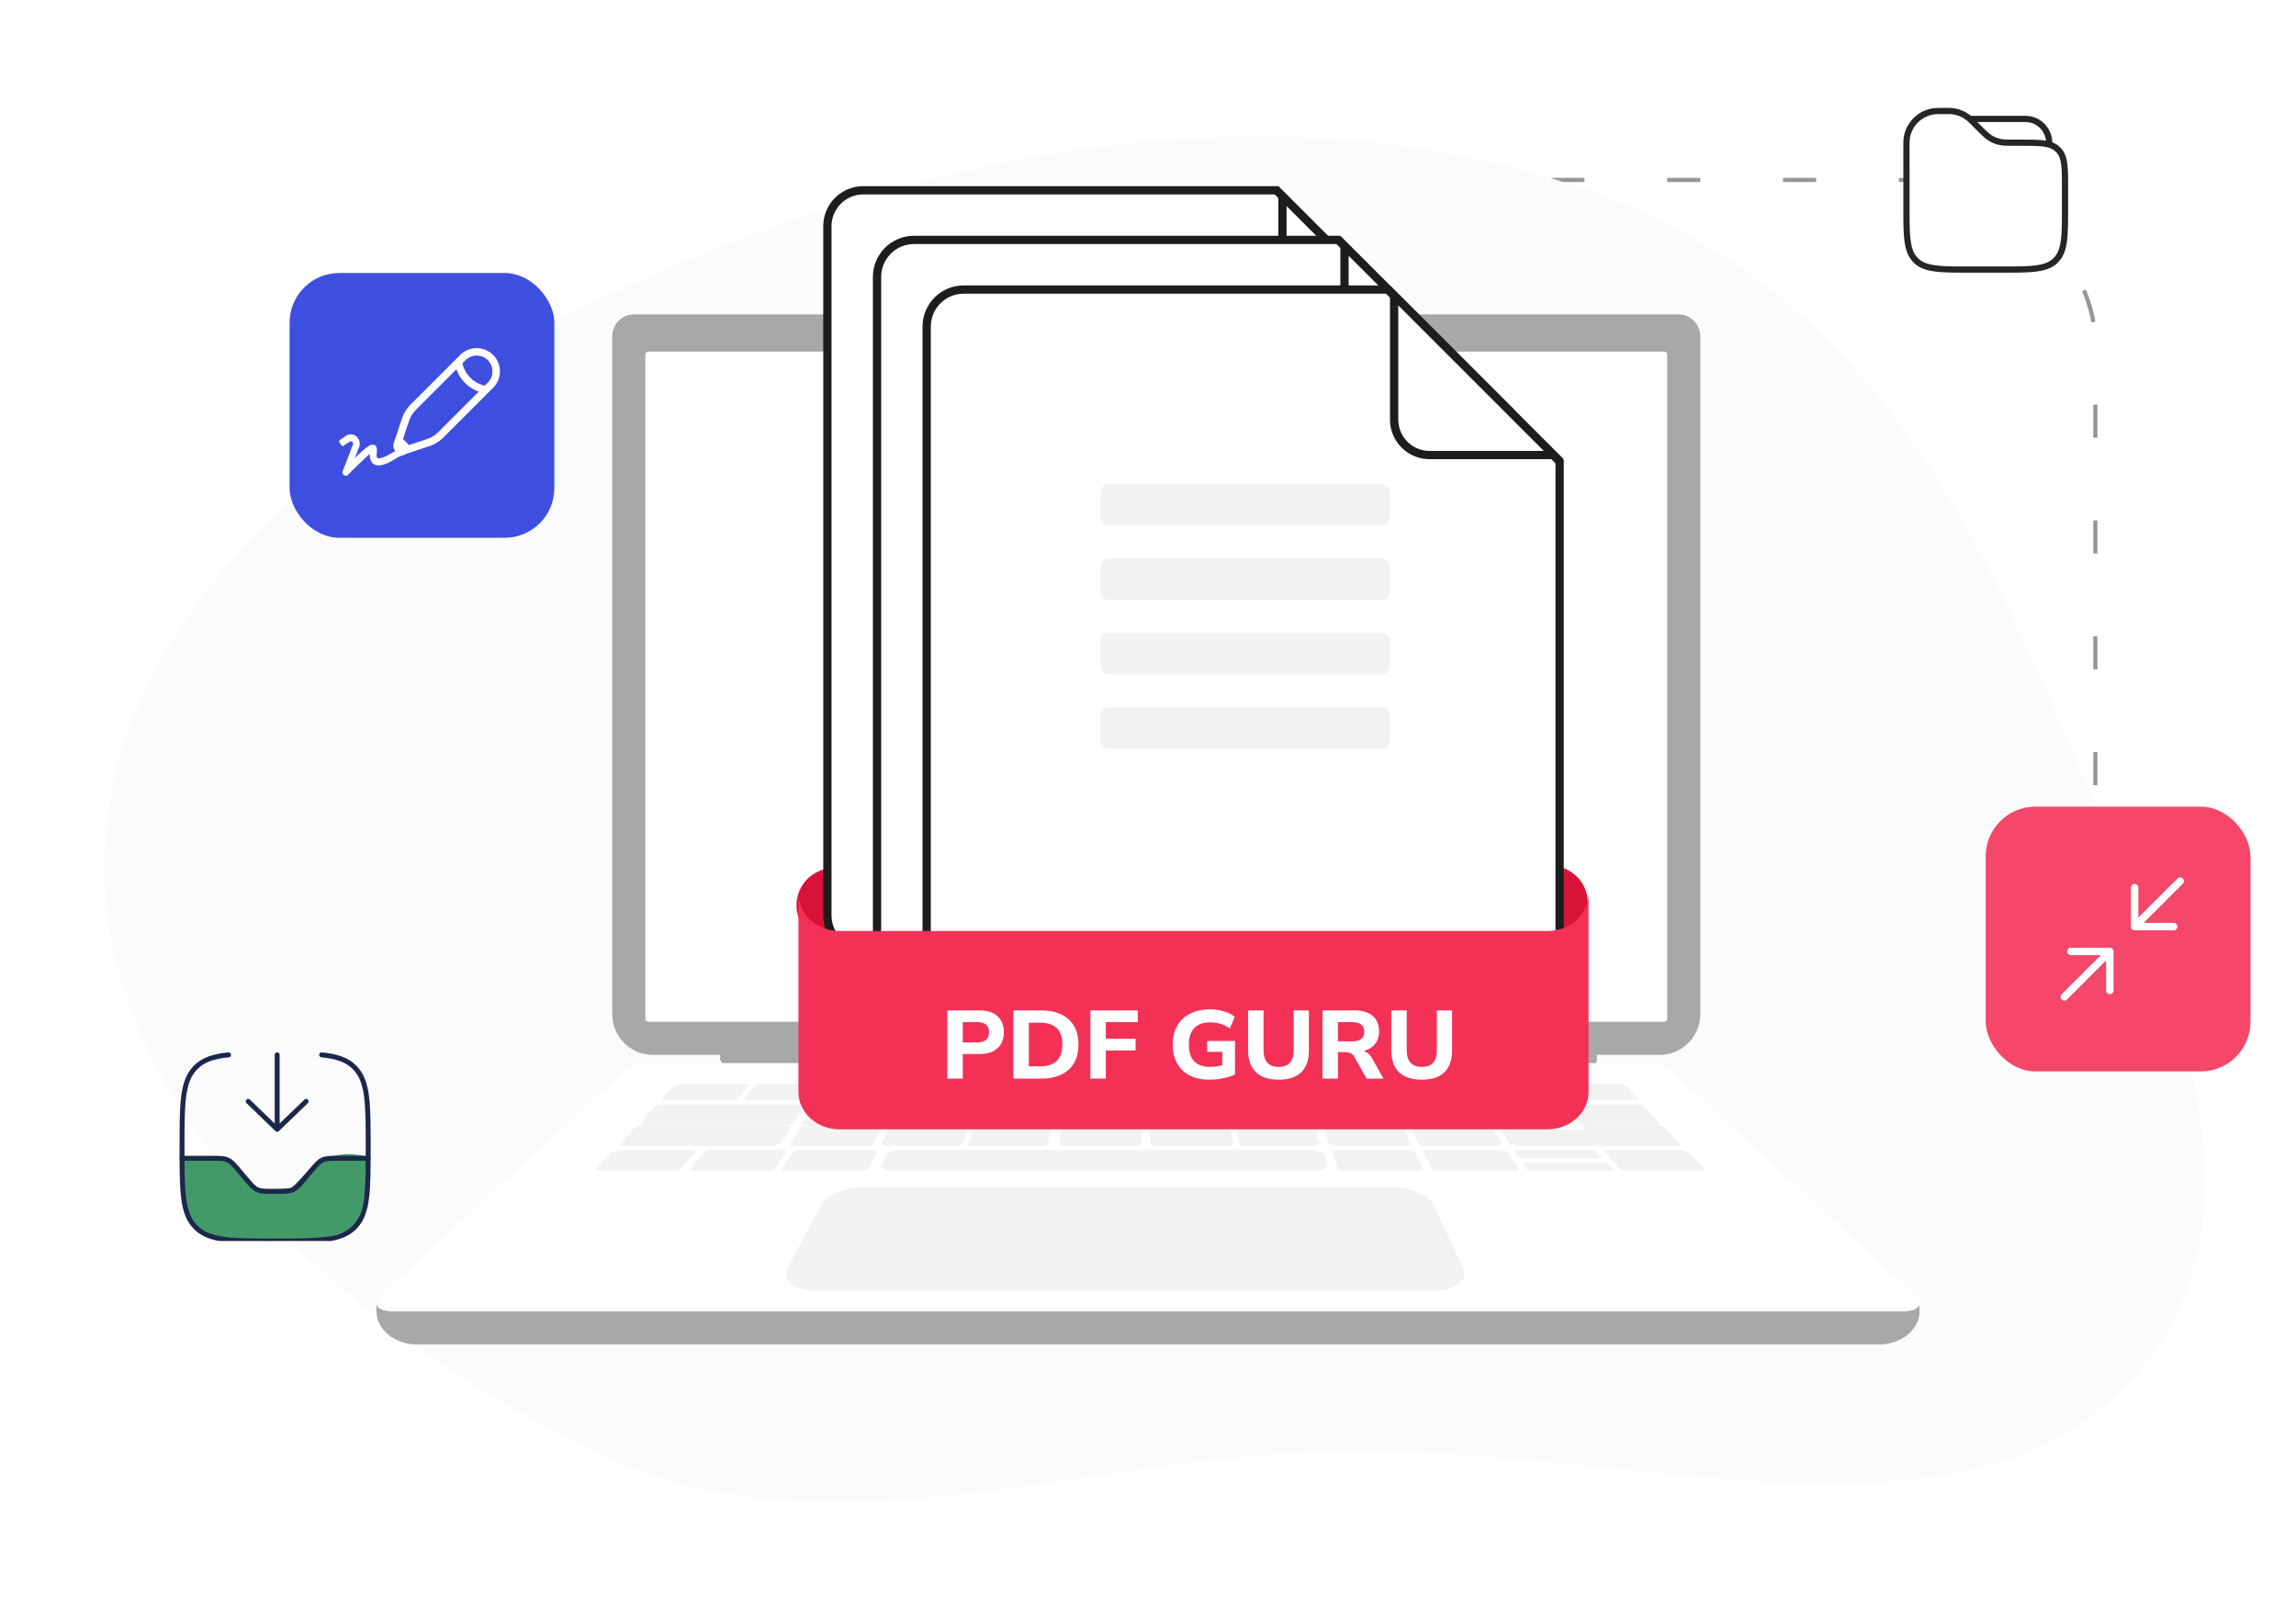 <svg xmlns="http://www.w3.org/2000/svg" width="555" height="386" fill="none"><rect width="255" height="222" x="251.5" y="43.5" stroke="#969696" stroke-dasharray="8 20" rx="39.5"/><path fill="#FBFBFB" fill-rule="evenodd" d="M25.321 207.209c1.69-60.45 59.494-107.702 127.095-138.339 68.06-30.845 153.27-49.592 229.835-23.424 72.472 24.77 97.684 87.587 121.907 143.641 22.088 51.114 49.301 111.28 5.087 150.24-41.646 36.696-122.16 9.331-188.643 11.502-61.525 2.009-122.739 26.353-176.085.407C77.67 318.722 23.716 264.587 25.321 207.209" clip-rule="evenodd"/><path fill="#E2E2E2" d="M280 81a1 1 0 1 1-1.998.002A1 1 0 0 1 280 81"/><path fill="#A8A8A8" d="M174 252h212v4.203c0 .993-.833 1.797-1.855 1.797H176.654c-1.465 0-2.654-1.152-2.654-2.571z"/><path fill="#A8A8A8" d="M153.305 76h252.39A5.304 5.304 0 0 1 411 81.3v163.868c0 5.427-4.408 9.832-9.84 9.832H157.84c-5.432 0-9.84-4.405-9.84-9.832V81.3c0-2.926 2.376-5.3 5.305-5.3"/><path fill="#fff" d="M403 246.258V85.742a.74.74 0 0 0-.741-.742H156.741a.74.74 0 0 0-.741.742v160.516c0 .41.332.742.741.742h245.518a.74.74 0 0 0 .741-.742"/><path fill="#A8A8A8" d="M463.998 316.951v-1.385L91 315v1.953c0 4.444 4.38 8.047 9.783 8.047h353.434c5.403 0 9.783-3.601 9.783-8.047z"/><path fill="#fff" d="M459.993 317H95.005c-4.013 0-5.194-1.904-2.7-4.195l58.237-53.522a8.63 8.63 0 0 1 5.845-2.283h242.226c2.162 0 4.246.815 5.845 2.283l58.238 53.522c2.494 2.291 1.312 4.195-2.7 4.195z"/><g fill="#D4D4D4" opacity=".3"><path d="M176.725 266h-15.886c-.681 0-1.017-.224-.744-.498l3.013-3.032c.257-.258 1.006-.47 1.666-.47h15.359c.66 0 1.021.212.804.47l-2.551 3.032c-.23.274-.977.498-1.661.498M196.423 266h-15.547c-.667 0-1.032-.224-.812-.498l2.447-3.032c.209-.258.907-.47 1.553-.47h15.031c.646 0 1.035.212.865.47l-1.994 3.032c-.18.274-.874.498-1.543.498M216.941 266h-15.98c-.685 0-1.099-.224-.919-.498l2.002-3.032c.17-.258.853-.47 1.515-.47h15.45c.664 0 1.099.212.968.47l-1.535 3.032c-.138.274-.813.498-1.501.498M257.153 266h-16.049c-.689 0-1.181-.224-1.094-.498l.976-3.032c.084-.258.697-.47 1.363-.47h15.516c.668 0 1.177.212 1.132.47l-.507 3.032c-.047.274-.648.498-1.337.498M236.61 266h-15.607c-.669 0-1.111-.224-.98-.498l1.451-3.032c.124-.258.754-.47 1.403-.47h15.089c.649 0 1.109.212 1.024.47l-.997 3.032c-.089.274-.713.498-1.383.498M296.861 266h-15.58c-.668 0-1.221-.224-1.225-.498L280 262.47c-.004-.258.522-.47 1.167-.47h15.063c.648 0 1.213.212 1.256.47l.511 3.032c.046.274-.463.498-1.132.498zM317.91 266h-15.991c-.686 0-1.291-.224-1.342-.498l-.574-3.032c-.049-.258.455-.47 1.12-.47h15.459c.665 0 1.279.212 1.368.47l1.038 3.032c.094.274-.39.498-1.076.498zM337.008 266h-15.549c-.667 0-1.293-.224-1.388-.498l-1.059-3.032c-.091-.258.363-.47 1.009-.47h15.034c.646 0 1.278.212 1.408.47l1.512 3.032c.136.274-.297.498-.967.498M358.05 266h-15.923c-.683 0-1.362-.224-1.505-.498l-1.597-3.032c-.135-.258.294-.47.954-.47h15.393c.662 0 1.345.212 1.521.47l2.062 3.032c.186.274-.22.498-.905.498M394.823 266h-32.708c-.956 0-1.958-.315-2.224-.7l-1.83-2.639c-.252-.365.299-.661 1.224-.661h31.621c.924 0 1.975.296 2.337.661l2.624 2.639c.382.383-.088.7-1.044.7M276.781 266H261.15c-.67 0-1.187-.224-1.148-.498l.446-3.032c.038-.258.6-.47 1.25-.47h15.112c.65 0 1.182.212 1.182.47l.008 3.032c0 .274-.548.498-1.219.498M383.587 272h16.552c.712 0 1.05-.282.754-.624l-3.269-3.789c-.279-.324-1.067-.587-1.753-.587h-15.98c-.686 0-1.056.263-.819.587l2.768 3.789c.25.342 1.037.624 1.749.624zM362.848 272h16.249c.699 0 1.07-.282.83-.624l-2.667-3.789c-.228-.324-.964-.587-1.638-.587h-15.687c-.674 0-1.075.263-.89.587l2.173 3.789c.197.342.929.624 1.628.624zM342.283 272h16.722c.719 0 1.143-.282.947-.624l-2.183-3.789c-.185-.324-.904-.587-1.598-.587h-16.144c-.693 0-1.143.263-1.001.587l1.678 3.789c.151.342.864.624 1.581.624zM299.875 272h16.03c.689 0 1.176-.282 1.084-.624l-1.019-3.789c-.088-.324-.701-.587-1.366-.587h-15.476c-.665 0-1.172.263-1.125.587l.534 3.789c.049.342.65.624 1.34.624zM320.567 272h16.389c.704 0 1.16-.282 1.018-.624l-1.591-3.789c-.136-.324-.803-.587-1.483-.587h-15.822c-.68 0-1.159.263-1.067.587l1.094 3.789c.098.342.757.624 1.46.624zM258.198 272h16.452c.708 0 1.289-.282 1.293-.624l.057-3.789c.004-.324-.55-.587-1.232-.587h-15.884c-.682 0-1.278.263-1.327.587l-.554 3.789c-.05.342.487.624 1.195.624M237.083 272h15.979c.687 0 1.29-.282 1.345-.624l.589-3.789c.051-.324-.45-.587-1.113-.587h-15.426c-.662 0-1.278.263-1.37.587l-1.074 3.789c-.098.342.385.624 1.07.624M216.031 272h16.34c.702 0 1.361-.282 1.465-.624l1.151-3.789c.098-.324-.377-.587-1.053-.587H218.16c-.678 0-1.347.263-1.487.587l-1.645 3.789c-.148.342.302.624 1.005.624zM194.987 272h16.667c.717 0 1.429-.282 1.587-.624l1.731-3.789c.147-.324-.298-.587-.989-.587h-16.091c-.691 0-1.412.263-1.604.587l-2.237 3.789c-.202.342.217.624.933.624zM156.191 272h33.504c.98 0 2.014-.396 2.296-.874l1.942-3.301c.267-.454-.288-.825-1.235-.825h-32.346c-.947 0-2.033.371-2.418.825l-2.788 3.301c-.406.48.063.874 1.043.874zM279.289 272h16.502c.71 0 1.251-.282 1.206-.624l-.496-3.789c-.043-.324-.636-.587-1.321-.587h-15.931c-.685 0-1.245.263-1.245.587l-.004 3.789c0 .342.579.624 1.289.624M367.017 277h37.82c.976 0 1.427-.352 1.005-.782l-2.44-2.476c-.403-.41-1.506-.742-2.452-.742h-36.655c-.947 0-1.498.334-1.225.742l1.651 2.476c.285.428 1.321.782 2.296.782"/><path d="M344.515 277h17.459c.749 0 1.185-.281.972-.625l-2.374-3.789c-.203-.322-.957-.586-1.681-.586h-16.829c-.722 0-1.188.262-1.032.586l1.822 3.789c.165.344.915.625 1.665.625zM387.912 277h17.208c.739 0 1.08-.281.76-.625l-3.54-3.789c-.301-.322-1.131-.586-1.842-.586h-16.586c-.712 0-1.087.262-.832.586l2.996 3.789c.272.344 1.099.625 1.838.625zM300.998 277h16.857c.724 0 1.233-.281 1.132-.625l-1.116-3.789c-.095-.322-.742-.586-1.442-.586h-16.248c-.697 0-1.227.262-1.178.586l.584 3.789c.054.344.689.625 1.413.625zM322.743 277h17.172c.737 0 1.212-.281 1.055-.625l-1.736-3.789c-.147-.322-.849-.586-1.561-.586h-16.552c-.71 0-1.211.262-1.108.586l1.194 3.789c.107.344.801.625 1.538.625zM347.758 283h18.186c.781 0 1.227-.282.994-.625l-2.577-3.79c-.22-.323-1.012-.585-1.764-.585h-17.502c-.752 0-1.23.262-1.061.585l1.979 3.79c.179.343.965.625 1.747.625zM393.258 283h17.845c.767 0 1.108-.282.761-.625l-3.828-3.79c-.326-.323-1.193-.585-1.931-.585h-17.174c-.738 0-1.117.262-.841.585l3.241 3.79c.292.343 1.162.625 1.927.625M368.086 280h18.297c.487 0 .738-.17.559-.375l-1.097-1.259c-.175-.202-.711-.366-1.192-.366h-18.004c-.48 0-.754.164-.611.366l.896 1.259c.146.205.665.375 1.152.375M370.214 283h19.145c.511 0 .77-.17.577-.375l-1.175-1.26c-.187-.201-.751-.365-1.253-.365h-18.832c-.503 0-.788.164-.635.365l.958 1.26c.157.205.702.375 1.213.375zM324.931 283h17.945c.772 0 1.262-.282 1.089-.625l-1.892-3.79c-.162-.323-.899-.585-1.639-.585h-17.271c-.742 0-1.259.262-1.148.585l1.301 3.79c.118.343.846.625 1.617.625zM257.254 277h17.322c.744 0 1.356-.281 1.362-.625l.062-3.789c.004-.322-.577-.586-1.295-.586h-16.696c-.717 0-1.346.262-1.397.586l-.608 3.789c-.055.344.508.625 1.252.625zM235.131 277h16.801c.721 0 1.359-.281 1.418-.625l.646-3.789c.055-.322-.469-.586-1.166-.586h-16.194c-.695 0-1.347.262-1.446.586l-1.176 3.789c-.107.344.397.625 1.119.625zM215.569 283h102.664c1.758 0 2.988-.648 2.734-1.432l-.717-2.213c-.242-.748-1.823-1.355-3.518-1.355h-98.81c-1.695 0-3.378.607-3.749 1.355l-1.096 2.213c-.388.784.731 1.432 2.49 1.432zM214.071 277h17.116c.735 0 1.431-.281 1.544-.625l1.254-3.789c.107-.322-.385-.586-1.095-.586h-16.499c-.707 0-1.413.262-1.564.586l-1.795 3.789c-.161.344.306.625 1.041.625zM192.011 277h17.405c.747 0 1.499-.281 1.67-.625l1.882-3.789c.16-.322-.298-.586-1.02-.586h-16.776c-.72 0-1.478.262-1.685.586l-2.43 3.789c-.219.344.211.625.959.625zM190.055 283h18.185c.782 0 1.568-.282 1.747-.625l1.979-3.79c.169-.323-.309-.585-1.061-.585h-17.501c-.752 0-1.544.262-1.764.585l-2.578 3.79c-.234.343.213.625.995.625zM167.951 283h17.631c.758 0 1.568-.282 1.799-.625l2.562-3.79c.217-.323-.201-.585-.93-.585h-16.968c-.729 0-1.543.262-1.809.585l-3.142 3.79c-.285.343.101.625.859.625zM144.897 283h17.845c.767 0 1.635-.282 1.927-.625l3.241-3.79c.276-.323-.103-.585-.841-.585h-17.174c-.738 0-1.605.262-1.932.585l-3.827 3.79c-.348.343-.005.625.761.625M151.225 277h35.144c1.027 0 2.122-.395 2.433-.876l2.122-3.3c.292-.455-.282-.824-1.272-.824h-33.878c-.99 0-2.143.369-2.562.824l-3.046 3.3c-.444.481.033.876 1.061.876zM279.354 277h17.376c.746 0 1.316-.281 1.267-.625l-.544-3.789c-.047-.322-.672-.586-1.393-.586h-16.748c-.719 0-1.308.262-1.308.586l-.004 3.789c0 .344.61.625 1.357.625z"/></g><path fill="#D4D4D4" d="M346.379 312H197.376c-5.431 0-8.541-2.512-6.967-5.482l8.102-15.286c1.249-2.359 6.028-4.232 10.652-4.232h126.936c4.625 0 9.291 1.875 10.399 4.232l7.18 15.286c1.395 2.97-1.868 5.482-7.299 5.482" opacity=".3"/><path fill="#D71339" d="M210.372 220.549a9 9 0 0 0-7.145-10.533 9 9 0 0 0-10.533 7.145 9 9 0 0 0 7.145 10.533 9 9 0 0 0 10.533-7.145"/><path fill="#fff" stroke="#1D1D1D" stroke-width="2" d="M200 221.312V54.688c0-4.799 3.884-8.688 8.675-8.688h99.875L349 86.504v134.808c0 4.799-3.885 8.688-8.676 8.688H208.675c-4.789 0-8.675-3.887-8.675-8.688Z"/><path fill="#F2F2F2" d="M307 92h-64a2 2 0 0 0-2 2v6a2 2 0 0 0 2 2h64a2 2 0 0 0 2-2v-6a2 2 0 0 0-2-2M307 127h-64a2 2 0 0 0-2 2v6a2 2 0 0 0 2 2h64a2 2 0 0 0 2-2v-6a2 2 0 0 0-2-2M307 109h-64a2 2 0 0 0-2 2v6a2 2 0 0 0 2 2h64a2 2 0 0 0 2-2v-6a2 2 0 0 0-2-2M307 144h-64a2 2 0 0 0-2 2v6a2 2 0 0 0 2 2h64a2 2 0 0 0 2-2v-6a2 2 0 0 0-2-2"/><path fill="#fff" stroke="#1D1D1D" stroke-width="2" d="M310 76.653V47.414L347.586 85h-29.239A8.347 8.347 0 0 1 310 76.653Z"/><path fill="#fff" stroke="#1D1D1D" stroke-width="2" d="M212 238.051V66.949c0-4.943 3.999-8.949 8.932-8.949h102.531l41.536 41.608v138.443c0 4.943-3.999 8.949-8.931 8.949H220.932c-4.931 0-8.932-4.004-8.932-8.949Z"/><path fill="#F2F2F2" d="M322 105h-66a2 2 0 0 0-2 2v6a2 2 0 0 0 2 2h66a2 2 0 0 0 2-2v-6a2 2 0 0 0-2-2M322 141h-66a2 2 0 0 0-2 2v6a2 2 0 0 0 2 2h66a2 2 0 0 0 2-2v-6a2 2 0 0 0-2-2M322 123h-66a2 2 0 0 0-2 2v6a2 2 0 0 0 2 2h66a2 2 0 0 0 2-2v-6a2 2 0 0 0-2-2M322 159h-66a2 2 0 0 0-2 2v6a2 2 0 0 0 2 2h66a2 2 0 0 0 2-2v-6a2 2 0 0 0-2-2"/><path fill="#fff" stroke="#1D1D1D" stroke-width="2" d="M325 89.425v-30.01L363.586 98h-30.011A8.575 8.575 0 0 1 325 89.425Z"/><path fill="#D71339" d="M383.586 220.375a9 9 0 0 0-6.692-10.826 9 9 0 1 0-4.135 17.518 9 9 0 0 0 10.827-6.692"/><path fill="#fff" stroke="#1D1D1D" stroke-width="2" d="M224 250.051V78.949c0-4.943 3.999-8.949 8.932-8.949h102.531l41.536 41.608v138.443c0 4.943-3.999 8.949-8.931 8.949H232.932c-4.931 0-8.932-4.004-8.932-8.949Z"/><path fill="#F2F2F2" d="M334 117h-66a2 2 0 0 0-2 2v6a2 2 0 0 0 2 2h66a2 2 0 0 0 2-2v-6a2 2 0 0 0-2-2M334 153h-66a2 2 0 0 0-2 2v6a2 2 0 0 0 2 2h66a2 2 0 0 0 2-2v-6a2 2 0 0 0-2-2M334 135h-66a2 2 0 0 0-2 2v6a2 2 0 0 0 2 2h66a2 2 0 0 0 2-2v-6a2 2 0 0 0-2-2M334 171h-66a2 2 0 0 0-2 2v6a2 2 0 0 0 2 2h66a2 2 0 0 0 2-2v-6a2 2 0 0 0-2-2"/><path fill="#fff" stroke="#1D1D1D" stroke-width="2" d="M337 101.425v-30.01L375.586 110h-30.011a8.575 8.575 0 0 1-8.575-8.575Z"/><g filter="url(#a)"><path fill="#F33157" d="M374.074 227.052H202.926c-5.482 0-9.926-4.053-9.926-9.052v47.948c0 4.999 4.444 9.052 9.926 9.052h171.148c5.482 0 9.926-4.053 9.926-9.052V218c0 4.999-4.444 9.052-9.926 9.052"/></g><g clip-path="url(#b)"><path fill="#449968" d="M54.24 279.593H44.162c-1.209 15.101 4.535 19.387 9.069 19.387L64.315 300l11.587-.51c2.183-.17 7.153-1.02 9.572-3.061s3.358-11.054 3.526-15.306l-.503-1.529c-5.643-1.633-10.58.509-12.091 1.529l-6.046 6.122c-2.183.17-6.952.408-8.564 0s-4.534-5.101-7.557-7.652"/><path stroke="#1C274C" stroke-linecap="round" stroke-linejoin="round" stroke-width="1.19" d="M67 255v18m0 0 7-6.75M67 273l-7-6.75"/><path stroke="#1C274C" stroke-linecap="round" stroke-width="1.19" d="M44 280h7.11c2.037 0 3.056 0 3.95.418.896.418 1.558 1.204 2.884 2.775l1.362 1.614c1.326 1.571 1.988 2.357 2.883 2.775s1.914.418 3.95.418h.722c2.036 0 3.054 0 3.95-.418.895-.418 1.557-1.204 2.883-2.775l1.362-1.614c1.326-1.571 1.988-2.357 2.883-2.775.896-.418 1.914-.418 3.95-.418H89"/><path stroke="#1C274C" stroke-linecap="round" stroke-width="1.19" d="M77.75 255c3.657.362 6.118 1.18 7.955 3.029C89 261.345 89 266.682 89 277.356s0 16.012-3.295 19.328S77.107 300 66.5 300s-15.91 0-19.205-3.316S44 288.031 44 277.356s0-16.011 3.295-19.327c1.837-1.849 4.298-2.667 7.955-3.029"/></g><rect width="64" height="64" x="70" y="66" fill="#3E4FE0" rx="12"/><path fill="#fff" d="M97.59 108.318c-1.292.089-3.145 1.412-4.077 1.846a5.1 5.1 0 0 1-1.903.639c-.568 0-.654-.415-.537-1.342.03-.204.296-2.05-1.069-1.967-.617.038-1.606.639-4.237 3.258l1.038-2.696a2.3 2.3 0 0 0 .076-1.401 2.24 2.24 0 0 0-.745-1.172 2.12 2.12 0 0 0-1.273-.482 2.1 2.1 0 0 0-1.301.397l-1.377.952a.433.433 0 0 0-.124.575l.432.697a.404.404 0 0 0 .556.127l1.452-.971a.55.55 0 0 1 .649.052.6.6 0 0 1 .166.651l-2.47 6.389a.86.86 0 0 0-.017.552.83.83 0 0 0 .323.441.784.784 0 0 0 1.003-.099c1.056-1.092 3.873-3.903 5.281-5.066-.068.378-.056.767.033 1.141.09.373.255.723.486 1.025.213.221.469.393.751.503s.585.156.886.135a6.2 6.2 0 0 0 2.557-.773c.828-.383 2.47-1.622 3.465-1.705a.4.4 0 0 0 .27-.126.42.42 0 0 0 .113-.283v-.831a.43.43 0 0 0-.1-.329.39.39 0 0 0-.307-.137"/><path stroke="#fff" stroke-width="1.8" d="m110.832 87.494 1.112-1.112a4.72 4.72 0 0 1 6.674 6.674l-1.112 1.112m-6.674-6.674s.139 2.364 2.225 4.45c2.085 2.085 4.449 2.224 4.449 2.224m-6.674-6.674L100.607 97.72c-.693.692-1.04 1.039-1.337 1.42-.351.451-.653.938-.898 1.454-.209.437-.364.902-.673 1.831l-1.313 3.937m21.12-12.194-10.226 10.225c-.692.693-1.039 1.039-1.421 1.337-.45.351-.937.653-1.453.898-.437.209-.902.364-1.831.673l-3.937 1.313m0 0-.963.321a1.273 1.273 0 0 1-1.61-1.61l.321-.963m2.252 2.252-2.252-2.252"/><path stroke="#272525" stroke-linecap="round" stroke-width="1.5" d="M491.499 42.166h-9.583"/><path stroke="#272525" stroke-width="1.5" d="M476.166 28.75h12.458c.89 0 1.336 0 1.709.05a5.75 5.75 0 0 1 4.95 4.95c.05.373.05.818.05 1.708"/><path fill="#fff" stroke="#272525" stroke-width="1.5" d="M460.834 36.321c0-1.691 0-2.537.133-3.242a7.67 7.67 0 0 1 6.112-6.112c.705-.133 1.55-.133 3.242-.133.741 0 1.112 0 1.468.033a7.67 7.67 0 0 1 4.179 1.731c.275.229.537.49 1.061 1.015l1.055 1.054c1.564 1.564 2.345 2.346 3.282 2.866a7.7 7.7 0 0 0 1.625.674c1.031.294 2.136.294 4.347.294h.717c5.045 0 7.568 0 9.207 1.474q.227.204.431.43c1.474 1.64 1.474 4.163 1.474 9.208v4.221c0 7.228 0 10.842-2.245 13.088s-5.86 2.245-13.088 2.245h-7.667c-7.228 0-10.842 0-13.088-2.245s-2.245-5.86-2.245-13.088z"/><rect width="64" height="64" x="480" y="195" fill="#F44769" rx="12"/><path stroke="#fff" stroke-linecap="round" stroke-linejoin="round" stroke-width="1.8" d="M510 230h-9.429m9.429 0v9.429m0-9.429-11 11M516 224h9.429M516 224v-9.429m0 9.429 11-11"/><path fill="#fff" d="M229 260.743v-16.486h7.741q2.837 0 4.375 1.403 1.539 1.38 1.539 3.859t-1.539 3.881q-1.538 1.404-4.375 1.403h-4.015v5.94zm3.726-8.746h3.39q2.957 0 2.957-2.478 0-2.432-2.957-2.432h-3.39zM244.964 260.743v-16.486h6.636q4.327 0 6.707 2.152 2.38 2.127 2.38 6.079t-2.38 6.103-6.707 2.152zm3.727-2.97h2.692q5.409 0 5.409-5.285 0-5.26-5.409-5.261h-2.692zM263.582 260.743v-16.486h11.443v2.83h-7.717v4.022h7.188v2.829h-7.188v6.805zM292.374 261q-2.861 0-4.857-1.052-1.97-1.053-3.005-2.947-1.033-1.893-1.033-4.443 0-2.619 1.057-4.536 1.082-1.917 3.102-2.97 2.02-1.052 4.856-1.052 1.779 0 3.366.491 1.61.49 2.62 1.31l-1.202 2.829q-1.106-.795-2.26-1.122a8.6 8.6 0 0 0-2.5-.351q-2.572 0-3.871 1.403-1.274 1.38-1.274 3.998 0 2.643 1.298 3.999 1.323 1.356 3.895 1.356 1.37 0 2.885-.421v-3.227h-3.654v-2.619h6.731v8.091q-1.25.608-2.885.936-1.635.327-3.269.327M309.086 261q-3.606 0-5.505-1.801-1.875-1.8-1.875-5.354v-9.588h3.726v9.611q0 2.011.938 3.04.937 1.005 2.716 1.005 3.63 0 3.63-4.045v-9.611h3.679v9.588q0 3.554-1.851 5.354-1.852 1.801-5.458 1.801M319.692 260.743v-16.486h7.741q2.837 0 4.376 1.333 1.538 1.333 1.538 3.718 0 1.848-.985 3.087-.962 1.215-2.765 1.66 1.274.374 2.091 1.801l2.741 4.887h-4.111l-2.933-5.262q-.36-.63-.889-.865-.53-.257-1.25-.257h-1.828v6.384zm3.726-9.003h3.342q3.005 0 3.005-2.338 0-2.315-3.005-2.315h-3.342zM343.692 261q-3.606 0-5.506-1.801-1.875-1.8-1.875-5.354v-9.588h3.726v9.611q0 2.011.938 3.04.938 1.005 2.717 1.005 3.63 0 3.63-4.045v-9.611H351v9.588q0 3.554-1.851 5.354T343.692 261"/><defs><clipPath id="b"><path fill="#fff" d="M43 253h47v47H43z"/></clipPath><filter id="a" width="191" height="59" x="193" y="216" color-interpolation-filters="sRGB" filterUnits="userSpaceOnUse"><feFlood flood-opacity="0" result="BackgroundImageFix"/><feColorMatrix in="SourceAlpha" result="hardAlpha" values="0 0 0 0 0 0 0 0 0 0 0 0 0 0 0 0 0 0 127 0"/><feOffset dy="-2"/><feComposite in2="hardAlpha" operator="out"/><feColorMatrix values="0 0 0 0 0.843 0 0 0 0 0.075 0 0 0 0 0.224 0 0 0 1 0"/><feBlend in2="BackgroundImageFix" result="effect1_dropShadow_126_193029"/><feBlend in="SourceGraphic" in2="effect1_dropShadow_126_193029" result="shape"/></filter></defs></svg>